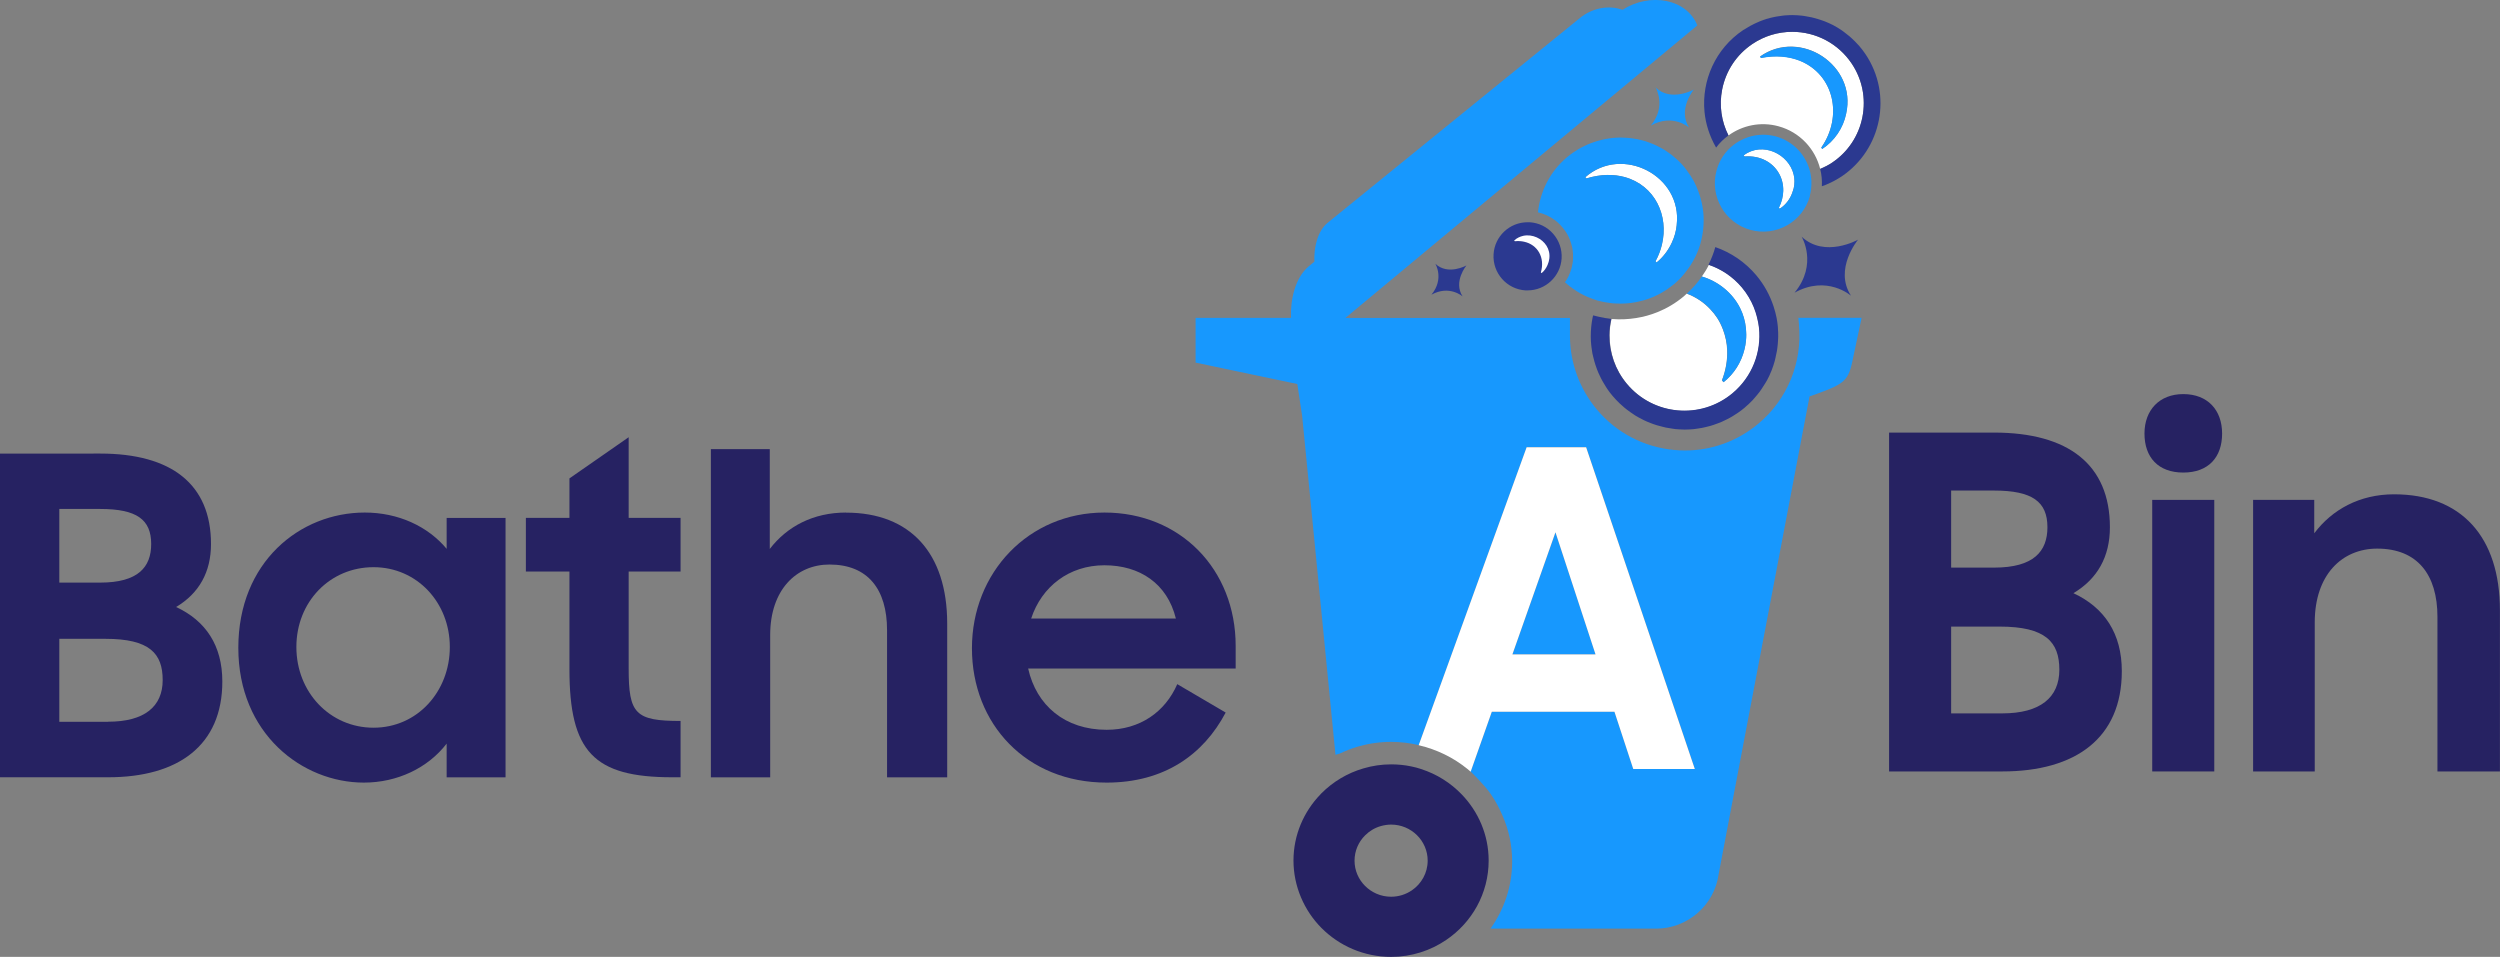 <?xml version="1.0" encoding="UTF-8"?><svg id="Layer_1" xmlns="http://www.w3.org/2000/svg" viewBox="0 0 300.12 114.87"><rect x="0" y="0" width="300.12" height="114.87" fill="#808080" stroke="none"/><defs><style>.cls-1{fill:#fff;}.cls-2{fill:#1798fe;}.cls-3{fill:#2b3990;}.cls-4{fill:#262262;}</style></defs><g><g><path class="cls-4" d="M21.14,72.87c2.77-1.65,4.19-4.21,4.19-7.56,0-7.19-4.76-10.86-13.29-10.86H0v38.86H12.98c8.43,0,13.71-3.83,13.71-11.5,0-4.31-1.99-7.29-5.55-8.94Zm-14.03-11.77h4.92c4.4,0,6.12,1.28,6.12,4.21,0,2.77-1.57,4.63-6.12,4.63H7.12v-8.84Zm5.86,25.55H7.12v-9.96h5.55c5.29,0,6.86,1.76,6.86,4.95s-2.2,5-6.54,5Z"/><path class="cls-4" d="M53.63,65.9c-2.25-2.71-5.81-4.37-9.84-4.37-7.75,0-15.18,5.91-15.18,16.24s7.69,16.18,15.07,16.18c4.03,0,7.69-1.76,9.94-4.68v4.05h7.07v-31.14h-7.07v3.73Zm-8.79,21.46c-5.23,0-9.26-4.26-9.26-9.69s4.03-9.58,9.26-9.58,9.16,4.26,9.16,9.58-3.87,9.69-9.16,9.69Z"/><path class="cls-4" d="M75.48,52.48l-7.12,4.95v4.74h-5.23v6.44h5.23v11.71c0,9.9,2.88,12.99,12.35,12.99h.99v-6.76c-5.44,0-6.23-.85-6.23-6.28v-11.66h6.23v-6.44h-6.23v-9.69Z"/><path class="cls-4" d="M101.57,61.53c-3.92,0-7.07,1.65-9.16,4.37v-11.98h-7.07v39.4h7.12v-17.09c0-5.43,3.14-8.46,7.12-8.46,4.61,0,6.91,2.98,6.91,7.88v17.67h7.22v-18.47c0-8.46-4.45-13.31-12.14-13.31Z"/><path class="cls-4" d="M148.34,77.55c0-9.21-6.65-16.02-15.75-16.02s-15.91,7.19-15.91,16.29,6.54,16.13,16.17,16.13c6.91,0,11.62-3.35,14.29-8.41l-5.81-3.41c-1.46,3.35-4.5,5.48-8.48,5.48-5.02,0-8.43-2.93-9.42-7.35h24.91v-2.72Zm-24.55-3.3c1.26-3.83,4.55-6.39,8.79-6.39s7.54,2.18,8.58,6.39h-17.38Z"/></g><g><path class="cls-4" d="M248.91,71.21c2.9-1.73,4.38-4.4,4.38-7.91,0-7.52-4.98-11.37-13.91-11.37h-12.6v40.68h13.59c8.82,0,14.35-4.01,14.35-12.04,0-4.51-2.08-7.63-5.81-9.36Zm-14.68-12.32h5.15c4.6,0,6.41,1.34,6.41,4.4,0,2.9-1.64,4.85-6.41,4.85h-5.15v-9.25Zm6.14,26.75h-6.14v-10.42h5.81c5.53,0,7.18,1.84,7.18,5.18s-2.3,5.24-6.85,5.24Z"/><rect class="cls-4" x="258.37" y="60.01" width="7.45" height="32.6"/><path class="cls-4" d="M262.1,47.31c-2.85,0-4.66,1.9-4.66,4.74s1.64,4.68,4.66,4.68,4.66-1.84,4.66-4.68-1.75-4.74-4.66-4.74Z"/><path class="cls-4" d="M287.41,59.34c-4.16,0-7.45,1.84-9.59,4.68v-4.01h-7.34v32.6h7.4v-17.89c0-5.74,3.29-8.86,7.5-8.86,4.82,0,7.23,3.12,7.23,8.19v18.56h7.5v-19.34c0-8.86-4.66-13.93-12.71-13.93Z"/></g></g><g><g><path class="cls-1" d="M210.99,38.17c-.11-.43-.24-.86-.41-1.28-.34-.83-.81-1.63-1.42-2.36-1.1-1.32-2.5-2.23-4.01-2.74-.01,.03-.02,.05-.04,.08-.23,.46-.51,.9-.81,1.33,1.95,.58,3.65,1.93,4.58,3.77,.19,.38,.35,.78,.47,1.2,.12,.41,.2,.83,.24,1.27,.05,.48,.06,.98,0,1.5-.03,.34-.1,.68-.18,1.02-.38,1.54-1.26,2.95-2.51,3.93l-.19-.23c.48-1.24,.67-2.45,.63-3.6-.03-.88-.21-1.71-.5-2.48-.19-.5-.41-.97-.7-1.41-.24-.37-.51-.7-.81-1.02-.77-.83-1.73-1.48-2.84-1.9-.12,.11-.23,.22-.36,.33-.97,.81-2.03,1.44-3.15,1.89-.83,.34-1.69,.57-2.56,.71-.95,.15-1.91,.2-2.86,.12-.03,0-.07,0-.1,0-.15,.65-.23,1.3-.23,1.96-.01,2.06,.67,4.13,2.09,5.83,3.19,3.82,8.87,4.32,12.69,1.13,2.39-2,3.48-4.97,3.18-7.85-.04-.4-.12-.8-.22-1.19Z"/><path class="cls-1" d="M195.05,21.26c3.64,1.02,5.3,4.63,4.46,8.11-.16,.67-.41,1.34-.77,1.99l.13,.15c.78-.63,1.39-1.45,1.82-2.36,.32-.68,.53-1.41,.6-2.16,.69-5.9-6.54-9.6-10.97-5.72l.13,.15c1.75-.54,3.28-.52,4.61-.16Z"/><path class="cls-1" d="M215.15,3.82c-1.7,0-3.36,.51-4.78,1.46-1.9,1.28-3.19,3.22-3.63,5.47-.37,1.89-.09,3.81,.76,5.51,1.67-1.21,3.86-1.69,6.01-1.1,2.56,.7,4.4,2.72,5,5.12,.5-.21,.98-.45,1.44-.76,1.9-1.28,3.19-3.22,3.63-5.47,.44-2.25-.02-4.54-1.3-6.44-1.6-2.38-4.26-3.79-7.13-3.79Zm6.48,9.81c-.35,1.73-1.41,3.29-2.88,4.25l-.11-.17c2.61-3.72,1.58-8.78-2.63-10.45-1.29-.5-2.81-.67-4.61-.31l-.11-.17c4.82-3.41,11.64,1.04,10.34,6.84Z"/><path class="cls-1" d="M209.33,18.65l.09,.13c1.9-.15,3.4,.72,4.14,2.04,.35,.62,.53,1.34,.51,2.1h0c-.02,.65-.18,1.33-.52,2.01l.09,.13c.75-.47,1.31-1.22,1.57-2.08h0c.04-.13,.09-.25,.12-.38,.13-.57,.12-1.12,0-1.63-.57-2.47-3.73-4.03-6-2.33Z"/></g><path class="cls-3" d="M183.38,26.68c.09,0,.17,0,.26,0,1.09,.07,2.09,.56,2.81,1.38,.72,.82,1.08,1.87,1.02,2.96-.13,2.15-1.93,3.84-4.08,3.84-.09,0-.17,0-.26,0-2.25-.14-3.97-2.09-3.83-4.34,.13-2.15,1.92-3.84,4.08-3.84m9.25,11.48c-.46-.08-.93-.17-1.38-.3-.02,.1-.05,.2-.07,.3-.14,.72-.21,1.46-.21,2.19h0s0,.08,0,.11c0,.31,.02,.61,.05,.92,.01,.11,.03,.23,.04,.34,.03,.23,.06,.45,.1,.68,.02,.13,.06,.26,.09,.39,.05,.21,.1,.41,.16,.62,.04,.13,.08,.27,.12,.4,.07,.2,.14,.4,.21,.59,.05,.13,.1,.26,.16,.39,.09,.2,.18,.39,.28,.59,.06,.12,.12,.24,.19,.36,.12,.21,.24,.41,.37,.62,.06,.1,.12,.2,.19,.3,.2,.3,.42,.59,.66,.87,.27,.32,.55,.61,.84,.89,.1,.09,.2,.17,.29,.26,.2,.18,.4,.36,.62,.52,.12,.09,.25,.18,.37,.27,.2,.14,.4,.28,.6,.41,.14,.08,.28,.16,.42,.24,.2,.11,.41,.22,.61,.32,.15,.07,.29,.14,.44,.2,.21,.09,.42,.17,.64,.25,.15,.05,.3,.11,.45,.15,.22,.07,.45,.13,.67,.18,.15,.04,.3,.08,.45,.11,.24,.05,.48,.08,.72,.12,.14,.02,.28,.04,.41,.06,.29,.03,.57,.04,.86,.05,.08,0,.17,.01,.25,.01h.04c.09,0,.19-.01,.28-.01,.25,0,.49-.02,.74-.04,.13-.01,.26-.03,.38-.05,.21-.03,.42-.06,.64-.1,.14-.03,.27-.06,.41-.09,.2-.05,.4-.09,.6-.15,.14-.04,.28-.08,.41-.13,.2-.06,.39-.13,.58-.21,.13-.05,.27-.1,.4-.16,.2-.09,.39-.18,.58-.28,.12-.06,.25-.12,.37-.19,.21-.11,.41-.24,.61-.37,.1-.06,.2-.12,.3-.19,.29-.2,.58-.41,.85-.64h.02v-.02c.34-.28,.65-.58,.95-.89,.09-.1,.18-.21,.27-.31,.2-.22,.38-.45,.56-.68,.09-.12,.18-.24,.26-.37,.16-.24,.31-.48,.46-.72,.07-.12,.14-.24,.21-.36,.17-.31,.32-.63,.45-.96,.02-.05,.05-.11,.07-.16,.15-.38,.28-.77,.39-1.17,.03-.12,.05-.23,.08-.35,.07-.28,.13-.57,.18-.86,.02-.14,.04-.29,.06-.43,.03-.27,.06-.55,.07-.83,0-.14,.02-.28,.02-.42,0-.32,0-.64-.03-.96,0-.07,0-.15-.01-.22-.03-.36-.08-.72-.15-1.08-.09-.47-.22-.94-.37-1.4-.43-1.31-1.11-2.57-2.05-3.7-1.36-1.62-3.07-2.76-4.94-3.41-.2,.73-.48,1.44-.82,2.12,1.51,.51,2.91,1.43,4.01,2.74,.61,.73,1.08,1.53,1.42,2.36,.17,.42,.3,.85,.41,1.28,.1,.39,.17,.79,.22,1.19,.3,2.88-.79,5.85-3.18,7.85-3.82,3.19-9.5,2.68-12.69-1.13-1.42-1.7-2.1-3.77-2.09-5.83,0-.66,.09-1.32,.23-1.96-.28-.03-.57-.07-.85-.12Zm23.65-9.75s1.99,3.28-.85,6.73c3.9-2.18,6.78,.36,6.78,.36-2.09-3.2,.85-6.73,.85-6.73,0,0-4,2.26-6.78-.36Zm-40.7,7.17c-1.15-1.77,.47-3.72,.47-3.72,0,0-2.21,1.25-3.74-.2,0,0,1.1,1.81-.47,3.72,2.15-1.2,3.74,.2,3.74,.2Zm30.44-17.87c.42-.56,.92-1.05,1.48-1.45-.86-1.69-1.13-3.61-.76-5.51,.44-2.25,1.73-4.19,3.63-5.47,1.42-.96,3.07-1.46,4.78-1.46,2.87,0,5.53,1.42,7.13,3.79,1.28,1.9,1.74,4.19,1.3,6.44-.44,2.25-1.73,4.19-3.63,5.47-.46,.31-.94,.55-1.44,.76,.17,.67,.24,1.37,.2,2.08,.12-.04,.25-.08,.37-.13,.08-.03,.17-.07,.25-.11,.22-.09,.43-.2,.65-.3,.08-.04,.17-.09,.25-.13,.28-.15,.56-.32,.84-.5h0c4.85-3.26,6.14-9.84,2.88-14.69-.23-.35-.49-.67-.75-.98-.08-.1-.17-.19-.26-.28-.19-.21-.39-.41-.6-.6-.1-.09-.21-.19-.31-.28-.21-.18-.44-.35-.66-.52-.1-.07-.19-.15-.29-.21-.33-.22-.66-.43-1.01-.61-.01,0-.03-.01-.04-.02-.33-.17-.68-.32-1.03-.46-.11-.04-.23-.08-.35-.12-.26-.09-.51-.17-.78-.24-.13-.03-.26-.07-.39-.1-.27-.06-.54-.11-.81-.15-.12-.02-.23-.04-.35-.05-.39-.04-.77-.07-1.16-.07-.3,0-.61,.02-.91,.04-.09,0-.17,.02-.26,.03-.23,.03-.46,.06-.68,.1-.09,.02-.18,.03-.27,.05-.3,.06-.59,.13-.88,.22h-.03c-.3,.1-.6,.2-.89,.32-.08,.03-.16,.07-.25,.11-.22,.09-.44,.2-.65,.31-.08,.04-.17,.08-.25,.13-.28,.16-.56,.32-.84,.5-3.33,2.24-4.98,6.05-4.63,9.79,.14,1.48,.61,2.94,1.39,4.3Z"/><path class="cls-4" d="M170.6,92.32c-.4-.13-.8-.24-1.21-.32-.77-.16-1.57-.24-2.39-.24-1.15,0-2.26,.17-3.31,.48-1.94,.56-3.67,1.61-5.05,2.99-.04,.04-.08,.09-.12,.13-2,2.07-3.24,4.87-3.24,7.95s1.28,6,3.36,8.09c2.13,2.14,5.09,3.47,8.36,3.47,2.45,0,4.73-.75,6.61-2.03,3.08-2.08,5.1-5.58,5.1-9.53,0-3.08-1.24-5.88-3.24-7.95-1.33-1.38-3-2.44-4.88-3.04Zm-1.12,14.57c-.71,.48-1.56,.76-2.48,.76-1.23,0-2.33-.5-3.13-1.3-.78-.78-1.26-1.85-1.26-3.03s.48-2.25,1.26-3.03c.52-.52,1.16-.91,1.89-1.12,.39-.11,.81-.18,1.24-.18,2.42,0,4.39,1.94,4.39,4.33,0,1.48-.76,2.79-1.91,3.57Z"/><g><path class="cls-2" d="M215.96,39.02c.42,4.52-1.4,8.95-4.88,11.85-2.5,2.09-5.59,3.21-8.81,3.21-.41,0-.83-.02-1.25-.06-3.66-.33-6.98-2.06-9.34-4.88-2.05-2.46-3.19-5.57-3.21-8.76v-2.21h-26.96L203.76,3.05c-1.26-3.19-5.68-4-8.98-1.87-1.57-.58-3.61-.28-5.16,1.02l-30.27,24.57c-1.2,1.01-1.63,2.95-1.56,4.64l-.69,.57c-1.59,1.34-2.2,3.92-2.12,6.18h-11.45v5.37l12.21,2.57,.58,3.82,4,40.69c.13-.03,.31-.08,.5-.14,.68-.32,1.38-.6,2.11-.82,1.3-.38,2.66-.59,4.08-.59,1.14,0,2.24,.14,3.31,.39l12.96-35.77h7.13l13.05,38.63h-7.39l-2.26-6.88h-14.72l-2.54,7.2s1.65,1.58,2.43,2.72c.54,.78,.99,1.63,1.37,2.51,.76,1.7,1.18,3.58,1.18,5.56,0,3-.97,5.77-2.6,8.06h19.89c3.76,0,6.99-2.81,7.5-6.54l1.82-9.59,9.09-47.76c4.01-1.41,4.62-1.73,5.13-4.16l1.12-5.28h-7.59l.08,.85Z"/><polygon class="cls-2" points="181.56 78.56 191.55 78.56 186.73 63.9 181.56 78.56"/><path class="cls-2" d="M206.91,45.88c1.25-.98,2.14-2.39,2.51-3.93,.08-.33,.15-.67,.18-1.02,.06-.52,.04-1.01,0-1.5-.04-.44-.13-.86-.24-1.27-.12-.42-.28-.82-.47-1.2-.93-1.84-2.64-3.19-4.58-3.77-.51,.74-1.11,1.42-1.8,2.05,1.11,.42,2.07,1.07,2.84,1.9,.3,.32,.57,.65,.81,1.02,.28,.44,.51,.91,.7,1.41,.29,.77,.47,1.6,.5,2.48,.04,1.15-.15,2.36-.63,3.6l.19,.23Z"/><path class="cls-2" d="M217.26,23.52c.07-.26,.11-.51,.15-.77h0c.09-.7,.06-1.39-.09-2.05-.46-2.02-1.99-3.73-4.13-4.32-1.8-.49-3.64-.07-5.02,.97-.54,.4-1.01,.9-1.38,1.48h0c-.31,.49-.56,1.04-.72,1.63-.85,3.09,.98,6.29,4.07,7.14,3.09,.85,6.29-.98,7.14-4.07Zm-3.61,1.55l-.09-.13c.34-.68,.5-1.35,.52-2h0c.02-.77-.16-1.49-.51-2.11-.74-1.32-2.23-2.18-4.12-2.04-.02-.02-.04-.03-.06-.05l-.06-.09c2.27-1.7,5.43-.15,6,2.33,.12,.51,.13,1.06,0,1.63-.03,.13-.08,.25-.12,.38h0c-.27,.86-.82,1.61-1.57,2.08Z"/><path class="cls-2" d="M218.64,17.72l.11,.17c1.47-.96,2.53-2.52,2.88-4.25,1.3-5.8-5.52-10.25-10.34-6.84l.11,.17c1.8-.35,3.32-.18,4.61,.31,4.2,1.66,5.24,6.72,2.63,10.45Z"/><path class="cls-2" d="M202.77,15.31c-1.41-2.17,.57-4.56,.57-4.56,0,0-2.71,1.53-4.59-.24,0,0,1.35,2.22-.57,4.56,2.64-1.48,4.59,.24,4.59,.24Z"/><path class="cls-1" d="M185.05,32.8c.32-.26,.57-.61,.73-.99,.1-.24,.18-.49,.21-.74,.16-1.18-.55-2.14-1.5-2.57-.51-.23-1.08-.31-1.63-.19-.39,.09-.76,.26-1.09,.56l.08,.09c.4-.04,.78-.02,1.12,.06,1.61,.35,2.53,1.89,2.01,3.68l.08,.09Z"/><path class="cls-2" d="M202.51,20.47c-.1-.13-.19-.27-.3-.4-.23-.28-.48-.54-.74-.79-.08-.08-.18-.15-.26-.23-.18-.16-.36-.32-.54-.46-.11-.08-.22-.16-.33-.24-.17-.12-.35-.25-.53-.36-.12-.08-.25-.14-.37-.21-.18-.1-.36-.2-.54-.28-.13-.06-.26-.12-.39-.18-.19-.08-.37-.15-.56-.22-.13-.05-.27-.1-.4-.14-.2-.06-.39-.11-.59-.16-.13-.03-.27-.07-.4-.09-.21-.04-.42-.07-.64-.1-.12-.02-.25-.04-.37-.05-.25-.02-.5-.03-.75-.04-.09,0-.18-.01-.27-.01-.08,0-.16,0-.24,.01-.22,0-.45,.02-.67,.04-.11,.01-.22,.03-.33,.04-.19,.02-.38,.05-.57,.09-.12,.02-.24,.05-.36,.08-.18,.04-.36,.09-.54,.14-.12,.03-.24,.07-.36,.11-.18,.06-.35,.12-.53,.19-.12,.05-.23,.09-.35,.14-.18,.08-.35,.16-.52,.25-.11,.05-.21,.11-.32,.16-.19,.1-.37,.22-.55,.34-.09,.05-.17,.1-.26,.16-.26,.18-.52,.37-.77,.58-1.06,.88-1.89,1.94-2.48,3.09-.57,1.12-.92,2.33-1.05,3.56,.75,.17,1.43,.49,2.02,.93,.02,.02,.05,.03,.07,.05,.46,.36,.86,.79,1.19,1.27,.12,.17,.22,.35,.32,.53,.09,.17,.16,.34,.23,.51,.11,.28,.2,.58,.27,.88,.06,.28,.1,.56,.11,.85,0,.02,0,.03,0,.05,0,.18,0,.37,0,.56-.01,.24-.05,.48-.1,.71-.02,.1-.04,.21-.07,.31,0,.02,0,.03-.01,.05-.08,.31-.2,.61-.33,.9-.01,.02-.02,.05-.03,.07-.12,.25-.27,.49-.43,.72h0l.03,.03c.18,.16,.36,.32,.54,.46,.11,.08,.22,.16,.33,.24,.17,.12,.35,.25,.53,.36,.12,.08,.25,.15,.37,.22,.18,.1,.36,.2,.54,.28,.13,.06,.26,.12,.39,.18,.19,.08,.37,.15,.56,.22,.13,.05,.27,.09,.4,.14,.08,.02,.16,.05,.24,.08,.12,.03,.24,.06,.36,.08,.13,.03,.26,.07,.4,.09,.21,.04,.42,.07,.64,.1,.12,.02,.25,.04,.37,.05,.19,.02,.37,.02,.56,.03,.03,0,.07,0,.1,0,.03,0,.06,0,.1,0,.08,0,.15,.01,.23,.01h.03c.08,0,.17,0,.25-.01,.22,0,.44-.02,.66-.04,.11-.01,.23-.03,.34-.04,.19-.02,.38-.05,.56-.09,.12-.02,.24-.05,.36-.08,.18-.04,.35-.08,.53-.13,.12-.03,.24-.07,.37-.11,.17-.06,.35-.12,.52-.19,.12-.05,.24-.09,.35-.14,.17-.08,.35-.16,.52-.25,.11-.06,.22-.11,.33-.17,.18-.1,.36-.21,.54-.33,.08-.05,.16-.1,.24-.15l.02-.02c.26-.18,.51-.37,.76-.57h.01c.46-.39,.87-.81,1.24-1.26,.38-.46,.72-.94,1.01-1.44h0s.03-.06,.05-.09c.38-.67,.68-1.38,.89-2.11,0-.01,0-.03,0-.04,.08-.29,.16-.59,.21-.89,.12-.63,.17-1.27,.17-1.91,0-1.14-.22-2.28-.62-3.37-.16-.44-.34-.87-.57-1.29-.24-.44-.52-.86-.83-1.27Zm-1.22,6.52c-.07,.75-.28,1.48-.6,2.16-.42,.91-1.04,1.73-1.82,2.36l-.13-.15c.36-.64,.6-1.31,.77-1.99,.84-3.48-.82-7.09-4.46-8.11-1.33-.36-2.85-.37-4.61,.16l-.13-.15c4.43-3.89,11.66-.18,10.97,5.72Z"/></g></g><path class="cls-1" d="M183.27,53.69l-12.96,35.77c2.18,.51,4.18,1.49,5.86,2.86l.38,.32,2.54-7.2h14.72l2.26,6.88h7.39l-13.05-38.63h-7.13Zm-1.71,24.87l5.17-14.66,4.81,14.66h-9.99Z"/></svg>